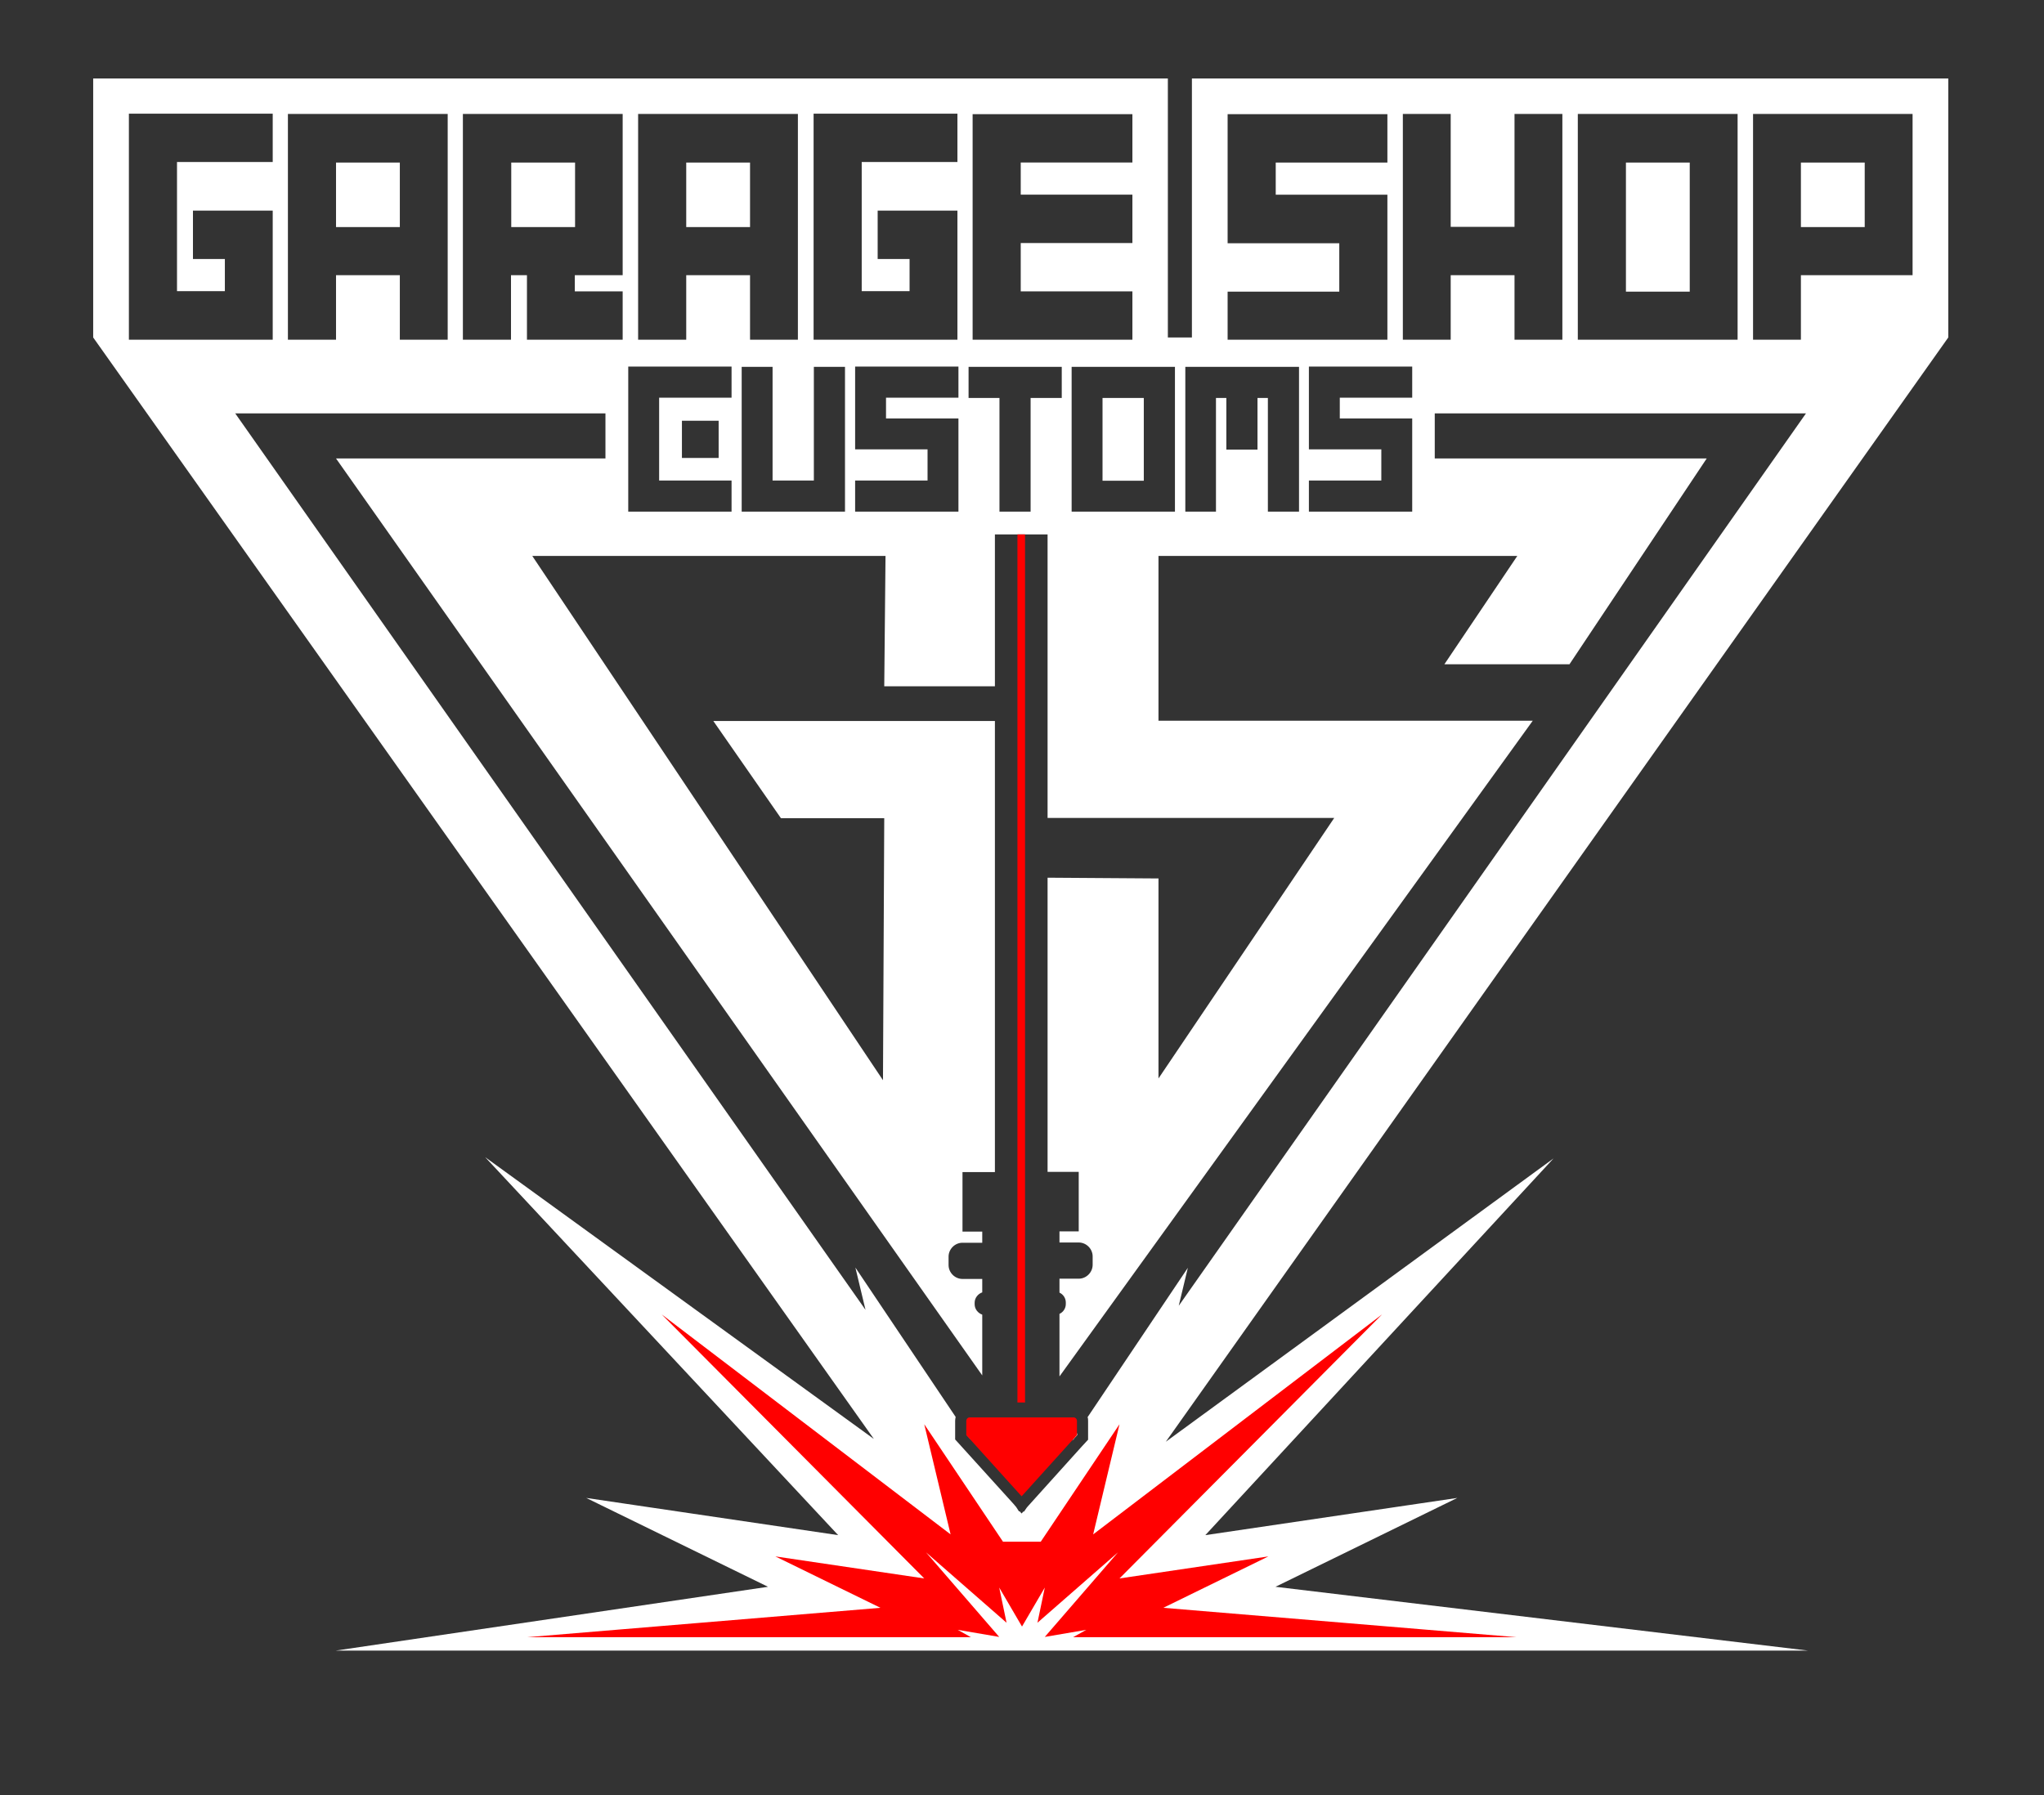 <svg viewBox="0 0 807.2 709.2" version="1.1" xmlns="http://www.w3.org/2000/svg" id="Layer_1">
  
  <rect x="0" y="0" width="807.2" height="709.2" fill="#333333" stroke="none"/>
  
  <defs>
    <style>
      .st0 {
        fill: red;
        fill-rule: evenodd;
      }

      .st1 {
        fill: #fff;
      }
    </style>
  </defs>
  <path d="M642.1,64.2h25.2v51h-25.2v-51ZM157.9,64.2h-25.2v25.5h25.2v-25.5ZM227.1,64.2h-25.2v25.5h25.2v-25.5ZM296.2,64.2h-25.2v25.5h25.2v-25.5ZM424.1,568.3l1.3-1.4v-.8l-2,3,.8-.8ZM451.7,157.2h-16.3v32.7h16.3v-32.7ZM769.4,133.3h0s0,0,0,0l-309,436.2,153.1-111.9-137.5,148.8,99.5-14.7-71.8,35.1,210.3,25.2H132.6l170.7-25.2-71.8-35.1,99.5,14.7-139.4-149.3,153.5,111.3L36.8,133.3h0,0V31h424.4v102.3h9.5V31h298.7v102.3ZM623.1,134.2h63.1V45h-63.1v89.2ZM554,134.2h18.9v-25.5h25.2v25.5h18.9V45h-18.9v44.6h-25.2v-44.6h-18.9v89.2ZM529.1,165.3v-8.2h28.6v-12.3h-40.8v32.7h28.6v12.3h-28.6v12.3h40.8v-36.8h-28.6ZM484.8,134.2h63.1v-57.3h-44.1v-12.7h44.1v-19.1h-63.1v51h44.1v19.1h-44.1v19.1ZM467.9,202.1h12.3v-44.9h4.1v20.4h12.3v-20.4h4.1v44.9h12.3v-57.2h-44.9v57.2ZM423.2,144.9v57.2h40.8v-57.2h-40.8ZM384.1,134.2h63.1v-19.1h-44.1v-19.1h44.1v-19.1h-44.1v-12.7h44.1v-19.1h-63.1v89.2ZM382.5,157.2h12.2v44.9h12.3v-44.9h12.3v-12.3h-36.8v12.3ZM349.9,165.3v-8.2h28.6v-12.3h-40.8v32.7h28.6v12.3h-28.6v12.3h40.8v-36.8h-28.6ZM321.3,134.2h56.8v-51h-31.5v19.1h12.6v12.7h-18.9v-51h37.8v-19.1h-56.8v89.2ZM305.1,189.8v-44.9h-12.2v57.2h40.8v-57.2h-12.3v44.9h-16.3ZM252.1,134.2h18.9v-25.5h25.2v25.5h18.9V45h-63.1v89.2ZM248.1,202.1h40.8v-12.3h-28.6v-32.7h28.6v-12.3h-40.8v57.2ZM269.3,166.2v14.7h14.5v-14.7h-14.5ZM182.9,134.2h18.9v-25.5h6.3v25.5h37.8v-19.1h-18.9v-6.4h18.9v-63.7h-63.1v89.2ZM113.8,134.2h18.9v-25.5h25.2v25.5h18.9V45h-63.1v89.2ZM50.9,134.2h56.8v-51h-31.5v19.1h12.6v12.7h-18.9v-51h37.8v-19.1h-56.8v89.2ZM713.3,163.3h-146.7v17.8h107.4l-54.2,81.3h-49.4c0,0,28.8-42.8,28.8-42.8h-141.7v65.1h147.8l-186.9,259v-24.7c1.5-.7,2.5-2.2,2.5-3.9v-.6c0-1.7-1-3.2-2.5-3.9v-5.5h7.6c3,0,5.5-2.5,5.5-5.5v-3.3c0-3-2.5-5.5-5.5-5.5h-7.6v-4.4h7.6v-23.5h-12.3v-116.2l43.8.3v79l69.4-102.9h-113.2v-112h-20.8v60h-43.7l.5-51.5h-139.5l138.5,207.1.5-103.5h-40.8s-26.7-38.4-26.7-38.4h111.2v178.2h-12.8v23.5h7.8v4.4h-7.8c-3,0-5.5,2.5-5.5,5.5v3.3c0,3,2.5,5.5,5.5,5.5h7.8v5.3c-1.7.6-3,2.2-3,4.1v.6c0,1.9,1.3,3.5,3,4.1v24L132.7,181.1h106.4v-17.8H92.9l248.9,354.1-4-16.7,39.6,59c-.1.5-.2,1-.2,1.5v7.4l23,25.4,1.1,1.3,1.1,1.7h.3l.7.8h.1c0-.1,0,0,0,0l.6-.7h.3l1.1-1.6.7-.8,21-23.3,2.5-2.7v-7.4c0-.5,0-1.1-.2-1.5l39.6-59-3.6,15,247.7-352.5ZM755.4,45h-63.1v89.2h18.9v-25.5h44.1v-63.7ZM736.4,64.2h-25.2v25.5h25.2v-25.5ZM381.7,566.8l1.3,1.4.6.7-1.9-2.8v.7Z" class="st1" id="Black"></path>
  <path d="M404.8,554h-3V211.1h3v343ZM598.8,646.7l-139.4-11.6,41.5-20.3-58.8,8.7,103.7-104.3-114.1,86.9,10.4-43.5-31.1,46.4h-14.9l-31.1-46.4,10.4,43.5-114.1-86.9,103.7,104.3-58.8-8.7,41.5,20.3-139.4,11.6h175.1s-5.2-2.9-5.2-2.9l16.4,2.8-28.9-33.4,31.8,27.8-2.9-13.9,9,15.4,9-15.4-2.9,13.9,31.8-27.8-28.9,33.4,16.4-2.8-5.2,2.9h175.1ZM403.5,591h0s0,0,0,0l20.5-22.7,1.3-1.4v-5.6c0-.8-.6-1.4-1.3-1.4h-41.1c-.7,0-1.3.6-1.3,1.4v5.6l1.3,1.4,20.5,22.7Z" class="st0" id="Red"></path>
</svg>